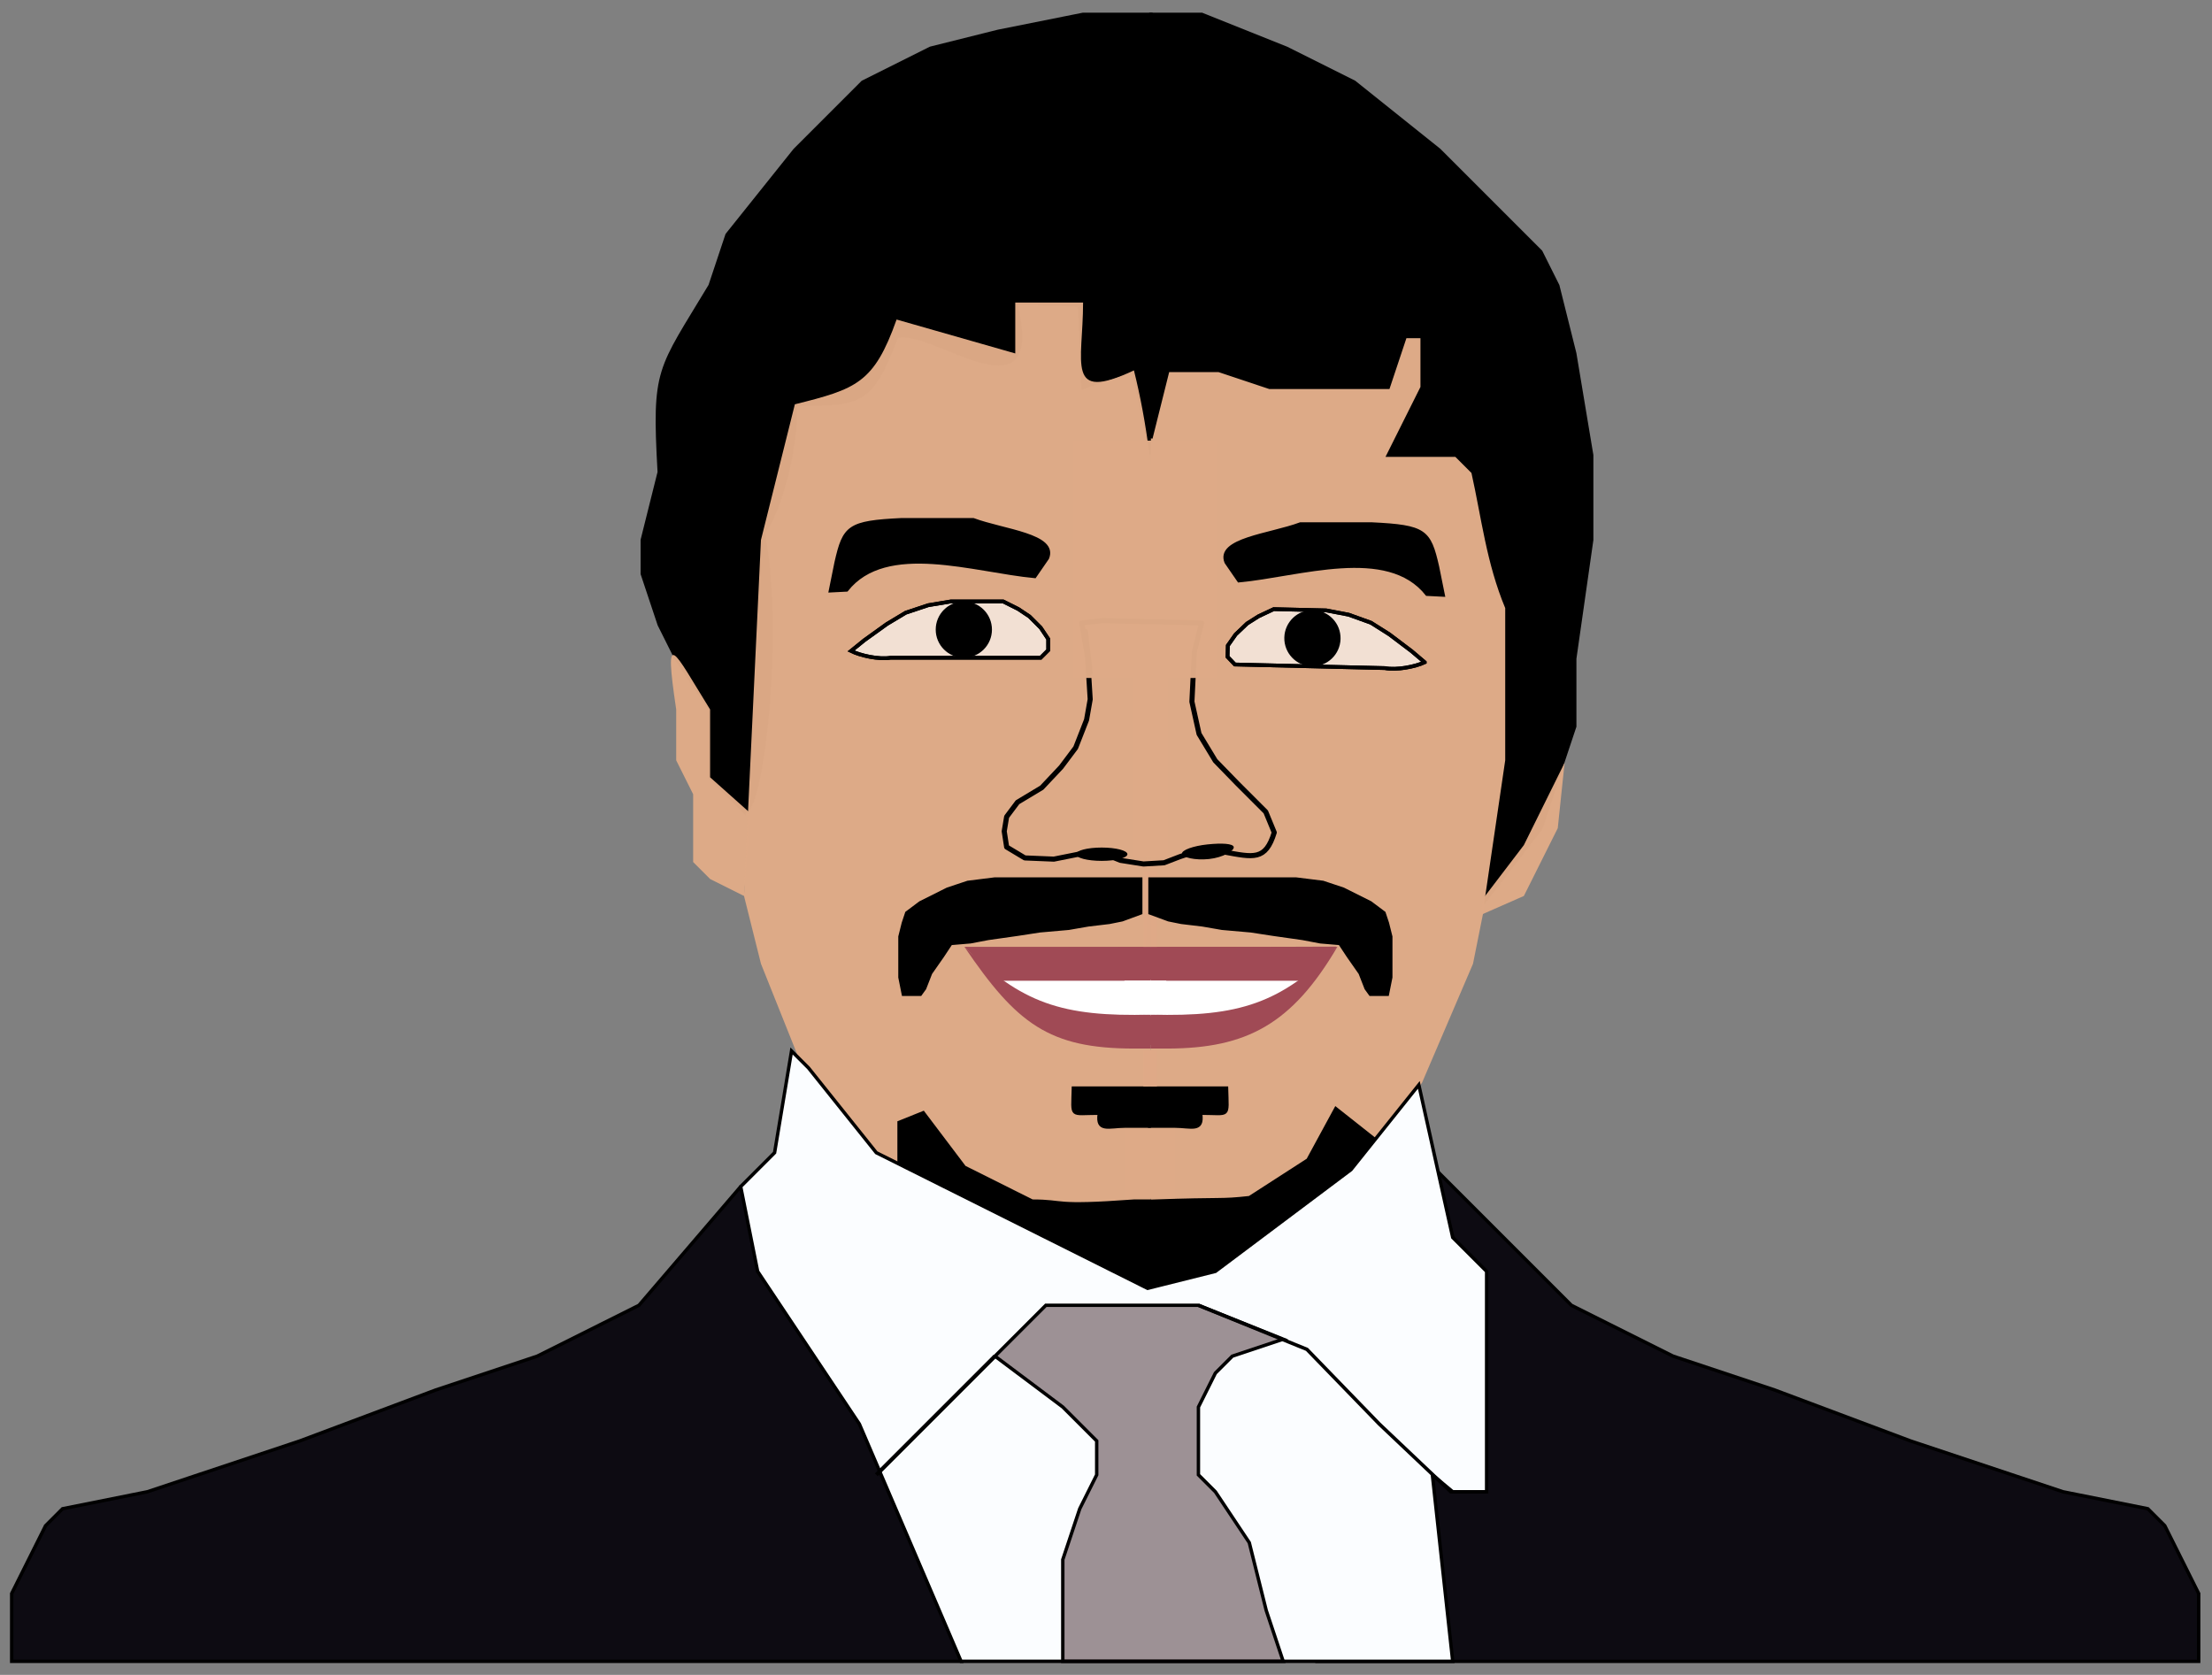 <?xml version="1.0" encoding="UTF-8" standalone="no"?>
<!-- Created with Inkscape (http://www.inkscape.org/) -->

<svg
   xmlns:dc="http://purl.org/dc/elements/1.1/"
   xmlns:cc="http://creativecommons.org/ns#"
   xmlns:rdf="http://www.w3.org/1999/02/22-rdf-syntax-ns#"
   xmlns:svg="http://www.w3.org/2000/svg"
   xmlns="http://www.w3.org/2000/svg"
   xmlns:sodipodi="http://sodipodi.sourceforge.net/DTD/sodipodi-0.dtd"
   xmlns:inkscape="http://www.inkscape.org/namespaces/inkscape"
   width="700"
   height="530"
   id="svg2"
   version="1.1"
   inkscape:version="0.91 r13725"
   sodipodi:docname="manny_pacquiao.svg">
  <rect width="100%" height="100%" fill="#808080" stroke="none"/>
  <defs
     id="defs4" />
  <sodipodi:namedview
     id="base"
     pagecolor="#ffffff"
     bordercolor="#666666"
     borderopacity="1.0"
     inkscape:pageopacity="0.0"
     inkscape:pageshadow="2"
     inkscape:zoom="1.1152084"
     inkscape:cx="263.85559"
     inkscape:cy="277.51837"
     inkscape:document-units="px"
     inkscape:current-layer="g5194"
     showgrid="false"
     showguides="false"
     inkscape:guide-bbox="true"
     inkscape:window-width="1600"
     inkscape:window-height="1137"
     inkscape:window-x="-8"
     inkscape:window-y="-8"
     inkscape:window-maximized="1"
     fit-margin-top="0"
     fit-margin-left="0"
     fit-margin-right="0"
     fit-margin-bottom="0">
    <sodipodi:guide
       orientation="1,0"
       position="386.654,358.611"
       id="guide3007" />
    <inkscape:grid
       type="xygrid"
       id="grid3009"
       empspacing="5"
       visible="true"
       enabled="true"
       snapvisiblegridlinesonly="true"
       dotted="true"
       originx="-23.346"
       originy="-410.675" />
  </sodipodi:namedview>
  <g
     inkscape:label="Layer 1"
     inkscape:groupmode="layer"
     id="layer1"
     transform="translate(-23.346,-111.687)">
    <g
       id="g5194"
       transform="matrix(1.073,0,0,1.073,-233.748,670.819)">
      <g
         id="g4198"
         transform="translate(3.049,-3.508)">
        <path
           sodipodi:nodetypes="cccccccccccccccccc"
           inkscape:connector-curvature="0"
           id="path5188"
           d="m 875,-67.638 -5,-5 -25,-5 -15,-5 -30,-10 -40,-15 -30,-10 -30,-15 -35,-35 -5,-5 5,20 -15,25 -20,35 -5,65 260,0 0,-20 -5,-10 z"
           style="fill:#0d0b12;fill-opacity:1;stroke:#000000;stroke-width:1px;stroke-linecap:butt;stroke-linejoin:miter;stroke-opacity:1" />
        <path
           style="fill:#000000;stroke:#000000;stroke-width:1px;stroke-linecap:butt;stroke-linejoin:miter;stroke-opacity:1"
           d="m 455.982,-278.352 -10,-10 0,-20 -10,-15 -5,-10 -1,-3 -2,-6 -2,-6 0,-10 5,-20 c -1.723,-30.873 -0.19,-29.684 15,-55 l 5,-15 20,-25 20,-20 20,-10 20,-5 25,-5 20,0 0.018,129.714 -5.018,-24.714 -15,5 L 555,-427.638 535.982,-428.352 c 9.018,35.714 -24.421,6.875 -35,10 -7.555,19.702 -10.301,20 -30,20 0.922,20.706 -10.982,45.714 -10,35 6.995,29.785 0.099,86.482 -5,85 z"
           id="path5024"
           inkscape:connector-curvature="0"
           sodipodi:nodetypes="ccccccccccccccccccccccccccc" />
        <path
           style="fill:#deaa87;fill-opacity:0.98;stroke:none"
           d="m 455.982,-253.352 -10,-5 -5,-5 0,-20 -5,-10 0,-15 c -3.713,-24.949 -0.916,-17.57 10,0 l 0,20 L 458,-277.638 Z"
           id="path5026"
           inkscape:connector-curvature="0"
           sodipodi:nodetypes="cccccccccc" />
        <path
           style="fill:#deaa87;fill-opacity:0.98;stroke:none"
           d="m 455.982,-253.352 5,20 10,25 c 13.53,35.202 25.562,38.708 50,55 l 55,20 0,-75 c -5.864,-64.475 10.638,-137.446 -5,-200 -20.313,9.519 -15,-2.069 -15,-20 l -20,0 0,15 -35,-10 c -6.677,18.826 -11.913,20.478 -30,25 l -5,20 -5,20 z"
           id="path5028"
           inkscape:connector-curvature="0"
           sodipodi:nodetypes="ccccccccccccccc" />
        <path
           style="fill:#000000;fill-opacity:1;stroke:#000000;stroke-width:0.845px;stroke-linecap:butt;stroke-linejoin:miter;stroke-opacity:1"
           d="m 481.371,-343.274 1.706,-8.446 c 2.419,-10.612 3.692,-11.904 19.408,-12.669 l 12.669,0 8.446,0 c 9,3.349 24.71,4.565 21.943,11.406 l -3.779,5.486 c -17.869,-1.645 -43.871,-10.745 -55.474,3.97 z"
           id="path5030"
           inkscape:connector-curvature="0"
           sodipodi:nodetypes="ccccccccc" />
        <path
           style="fill:#000000;fill-opacity:1;stroke:#000000;stroke-width:1px;stroke-linecap:butt;stroke-linejoin:miter;stroke-opacity:1"
           d="m 508.839,-189.424 12.143,16.071 20,10 c 10,0 5.535,1.792 30,0 l 5,0 -0.339,30.714 c -0.619,-5.585 5.878,1.53 -14.661,-5.714 l -10.339,-5 -15,-5 -14.661,-5 -19.268,-12.857 0,-20.357 z"
           id="path5034"
           inkscape:connector-curvature="0"
           sodipodi:nodetypes="ccccccccccccc" />
        <path
           style="fill:#000000;stroke:#000000;stroke-width:0.763px;stroke-linecap:butt;stroke-linejoin:miter;stroke-opacity:1"
           d="m 575.904,-196.8 -15.265,0 -7.632,0 c -0.22,9.178 -1.111,7.632 7.632,7.632 -0.81,5.59 3.057,3.816 7.632,3.816 l 7.632,0 z"
           id="path5036"
           inkscape:connector-curvature="0"
           sodipodi:nodetypes="ccccccc" />
        <path
           style="fill:#ffffff;stroke:none"
           d="m 530.329,-229.781 46.01,0 0,12.02 c -21.293,0.643 -31.086,1.482 -46.01,-12.02 z"
           id="path5038"
           inkscape:connector-curvature="0"
           sodipodi:nodetypes="cccc" />
        <path
           style="fill:#deaa87;fill-opacity:0.98;stroke:none"
           d="m 575.982,-133.352 25,-10 35,-25 20,-30 15,-35 5,-25 5,-30 0,-40 0,-10 -5,-15 -5,-25 -5,-5 -20,0 10,-20 0,-15 -5,0 -5,15 -35,0 -15,-5 -15,0 -5,20 z"
           id="path5042"
           inkscape:connector-curvature="0" />
        <path
           style="fill:#000000;fill-opacity:1;stroke:#000000;stroke-width:1px;stroke-linecap:butt;stroke-linejoin:miter;stroke-opacity:1"
           d="m 575.982,-388.352 0,-125 15,0 25,10 20,10 25,20 10,10 20,20 5,10 5,20 5,30 0,25 -5,35 0,20 -10,30 -15.982,20.714 5.982,-40.714 0,-45 c -5.58,-13.333 -7.013,-26.667 -10,-40 l -5,-5 -20,0 10,-20 0,-15 -5,0 -5,15 -35,0 -15,-5 -15,0 z"
           id="path5044"
           inkscape:connector-curvature="0"
           sodipodi:nodetypes="ccccccccccccccccccccccccccccc" />
        <path
           style="fill:#deaa87;fill-opacity:0.98;stroke:none"
           d="m 673,-247.638 12.982,-5.714 5,-10 5,-10 L 698,-292.638 685.982,-268.352 674,-252.638 Z"
           id="path5046"
           inkscape:connector-curvature="0"
           sodipodi:nodetypes="cccccccc" />
        <path
           sodipodi:nodetypes="ccccccccc"
           inkscape:connector-curvature="0"
           id="path5052"
           d="m 662.285,-342.012 -1.706,-8.446 c -2.419,-10.612 -3.692,-11.904 -19.408,-12.669 l -12.669,0 -8.446,0 c -9,3.349 -24.71,4.565 -21.943,11.406 l 3.779,5.486 c 17.869,-1.645 43.871,-10.745 55.474,3.97 z"
           style="fill:#000000;fill-opacity:1;stroke:#000000;stroke-width:0.845px;stroke-linecap:butt;stroke-linejoin:miter;stroke-opacity:1" />
        <path
           sodipodi:nodetypes="ccccc"
           inkscape:connector-curvature="0"
           id="path5054"
           d="m 621.761,-229.781 -46.136,0 0,11.515 25.631,0 c 7.405,-1.703 14.133,-5.943 20.505,-11.515 z"
           style="fill:#ffffff;stroke:none" />
        <path
           inkscape:connector-curvature="0"
           id="path5056"
           d="m 575.507,-196.8 15.265,0 7.632,0 c 0.22,9.178 1.111,7.632 -7.632,7.632 0.81,5.59 -3.057,3.816 -7.632,3.816 l -7.632,0 z"
           style="fill:#000000;stroke:#000000;stroke-width:0.763px;stroke-linecap:butt;stroke-linejoin:miter;stroke-opacity:1"
           sodipodi:nodetypes="ccccccc" />
        <path
           sodipodi:nodetypes="cccccccccccc"
           inkscape:connector-curvature="0"
           id="path5058"
           d="m 630.509,-190.692 -8.234,15.161 -17.217,11.107 c -9.108,0.999 -6.614,0.259 -29.076,1.072 l -3.378,2.059 3.378,27.941 c 0.006,-5.149 -10,5 13.358,-6.303 l 11.642,-3.697 10.438,-7.943 9.562,-7.057 c 10.832,-5.889 16.784,-12.502 21.071,-23.214 z"
           style="fill:#000000;fill-opacity:1;stroke:#000000;stroke-width:0.916px;stroke-linecap:butt;stroke-linejoin:miter;stroke-opacity:1" />
        <path
           style="fill:#a04a55;fill-opacity:1;stroke:none"
           d="m 520.982,-238.352 55,0 0,10 -45,0 -10,-10 z"
           id="path5060"
           inkscape:connector-curvature="0" />
        <path
           style="fill:#a04a55;fill-opacity:1;stroke:none"
           d="m 520.982,-238.352 c 15.377,22.656 24.948,30 50,30 l 5,0 0,-10 c -26.203,0.696 -38.274,-3.385 -55,-20 z"
           id="path5062"
           inkscape:connector-curvature="0"
           sodipodi:nodetypes="ccccc" />
        <path
           inkscape:connector-curvature="0"
           id="path5064"
           d="m 630.982,-238.352 -55,0 0,10 45,0 10,-10 z"
           style="fill:#a04a55;fill-opacity:1;stroke:none" />
        <path
           sodipodi:nodetypes="ccccc"
           inkscape:connector-curvature="0"
           id="path5066"
           d="m 630.982,-238.352 c -13.436,22.918 -26.883,29.93 -50,30 l -5,0 0,-10 c 26.203,0.696 38.274,-3.385 55,-20 z"
           style="fill:#a04a55;fill-opacity:1;stroke:none" />
        <rect
           y="-184.85"
           x="568.562"
           height="20.619"
           width="14.597"
           id="rect5070"
           style="fill:#deaa87;fill-opacity:0.98;stroke:none" />
        <rect
           style="fill:#deaa87;fill-opacity:1;stroke:none"
           id="rect5072"
           width="10"
           height="70.556"
           x="570.982"
           y="-335.372" />
        <path
           style="fill:#ffffff;fill-opacity:1;stroke:none"
           d="m 568.197,-228.385 12.321,0 0,9.414 c -3.543,1.129 -8.077,0.274 -12.321,0 z"
           id="rect5074"
           inkscape:connector-curvature="0"
           sodipodi:nodetypes="ccccc" />
        <g
           id="g5076"
           style="fill:none"
           transform="translate(-561.069,-453.454)">
          <path
             style="fill:#000000;stroke:#000000;stroke-width:1px;stroke-linecap:butt;stroke-linejoin:miter;stroke-opacity:1"
             d="m 1125.051,195.102 5,0 4,0 0,10 -5.485,2.02 -3.758,0.758 -6.253,0.747 -5.747,1 -8.495,0.747 -6.505,1 -8.747,1.242 -5.253,1 -5.758,0.485 -2.485,3.758 -3.495,5 -1.758,4.495 -1.263,1.747 -5,0 -1,-5 0,-6 0,-6 1,-4 1,-3 4,-3 4,-2 4,-2 6,-2 8,-1 6,0 10,0 8,0 10,0"
             id="path5078"
             inkscape:connector-curvature="0"
             sodipodi:nodetypes="cccccccccccccccccccccccccccccccc" />
        </g>
        <rect
           transform="matrix(0.932,0,0,0.932,217.752,-624.913)"
           y="386.04"
           x="382.848"
           height="6.061"
           width="2.904"
           id="rect5256"
           style="fill:#deaa87;fill-opacity:0.98;fill-rule:evenodd;stroke:none;stroke-width:1.5;stroke-linecap:square;stroke-linejoin:round;stroke-miterlimit:4;stroke-dasharray:none;stroke-opacity:1" />
        <path
           style="fill:none;stroke:#000000;stroke-width:1.5;stroke-linecap:butt;stroke-linejoin:round;stroke-miterlimit:4;stroke-dasharray:none;stroke-opacity:1"
           d="m 558.084,-319.214 -1.429,-12.143 0.714,8.571 0.714,11.429 -1.071,6.071 -3.214,8.214 -4.286,5.714 -5.714,6.071 -7.143,4.286 -3.214,4.286 -0.714,4.286 0.714,4.643 5.357,3.214 8.571,0.357 7.143,-1.429 5.714,-0.357 5,1.429 1.786,0.714 6.786,1.071 6.071,-0.357 4.643,-1.786 5.357,-1.786 7.5,0.357 c 8.94,1.635 12.422,2.653 15,-5.714 l -2.5,-6.071 -8.258,-8.258 -6.638,-6.829 -4.787,-7.918 -2.103,-9.495 0.714,-14.643 2.143,-8.571 -29.286,-0.714 -6.071,0.714 z"
           id="path4956"
           inkscape:connector-curvature="0"
           sodipodi:nodetypes="cccccccccccccccccccccccccccccccccc" />
        <rect
           style="fill:#deaa87;fill-opacity:0.98;stroke:none"
           id="rect5068"
           width="42.078"
           height="70"
           x="553.157"
           y="-387.638" />
        <path
           style="fill:#000000;fill-opacity:1;fill-rule:evenodd;stroke:none"
           d="m 569.058,-265.665 c 0,1.085 -3.398,1.964 -7.589,1.964 -4.191,0 -7.589,-0.879 -7.589,-1.964 0,-1.085 3.398,-1.964 7.589,-1.964 4.191,0 7.589,0.879 7.589,1.964 z"
           id="path4958"
           inkscape:connector-curvature="0" />
        <path
           style="fill:#000000;fill-opacity:1;fill-rule:evenodd;stroke:none"
           d="m 600.422,-267.753 c 0.113,1.079 -3.129,3.068 -7.298,3.506 -4.168,0.438 -7.863,-0.483 -7.976,-1.562 -0.113,-1.079 3.353,-2.309 7.521,-2.747 4.168,-0.438 7.64,-0.276 7.753,0.803 z"
           id="path4960"
           inkscape:connector-curvature="0"
           sodipodi:nodetypes="sssss" />
        <rect
           style="fill:#a04a55;fill-opacity:1;fill-rule:evenodd;stroke:none"
           id="rect5100"
           width="11.964"
           height="8.571"
           x="569.107"
           y="-217.995" />
        <path
           style="fill:#a04a55;fill-opacity:1;fill-rule:evenodd;stroke:none"
           d="m 522.009,-238.038 108.56,-0.379 -7.324,9.708 -94.923,0 z"
           id="rect5102"
           inkscape:connector-curvature="0"
           sodipodi:nodetypes="ccccc" />
        <rect
           style="fill:#dea987;fill-opacity:0.992;fill-rule:evenodd;stroke:none"
           id="rect5104"
           width="4.017"
           height="22.387"
           x="573.751"
           y="-260.735" />
        <rect
           y="-207.878"
           x="573.75"
           height="10.714"
           width="4.018"
           id="rect5106"
           style="fill:#dea987;fill-opacity:0.992;fill-rule:evenodd;stroke:none" />
        <rect
           style="fill:#deaa87;fill-opacity:0.98;stroke:none"
           id="rect5108"
           width="14.597"
           height="20.619"
           x="568.562"
           y="-184.85" />
        <g
           transform="translate(-2.525,0)"
           id="g5156"
           style="fill:#ffffff;fill-opacity:0.63">
          <g
             transform="matrix(-1.106,0,0,1.106,1031.545,-593.877)"
             id="g5158"
             style="fill:#ffffff;fill-opacity:0.63">
            <g
               id="g5160"
               transform="translate(767,88)"
               style="fill:#ffffff;fill-opacity:0.63">
              <path
                 sodipodi:nodetypes="ccccccccccccccccccc"
                 style="fill:#ffffff;fill-opacity:0.63;stroke:#000000;stroke-width:1px;stroke-linecap:butt;stroke-linejoin:miter;stroke-opacity:1"
                 d="m 449.627,34.298 -3.557,-2.873 -6.019,-4.323 -5,-3 -6,-2 -6,-1 -9,0 -5,0 -2,1 -2,1 -3,2 -3,3 -2,3 0,3 2,2 8,0 14,0 18,0 c 3.137,0.552 8.142,-0.587 10.576,-1.804 z"
                 id="path5162"
                 inkscape:connector-curvature="0"
                 transform="translate(-727.051,120.26)" />
              <circle
                 style="fill:#ffffff;fill-opacity:0.63;fill-rule:evenodd;stroke:none"
                 id="path5164"
                 transform="matrix(0.75,0,0,0.75,127.5,30.841)"
                 cx="-580"
                 cy="157.362"
                 r="10" />
            </g>
          </g>
        </g>
        <g
           id="g5136"
           transform="translate(-2.525,0)">
          <g
             id="g5128"
             transform="matrix(-1.106,0,0,1.106,1031.545,-593.877)">
            <g
               transform="translate(767,88)"
               id="g5130">
              <path
                 transform="translate(-727.051,120.26)"
                 inkscape:connector-curvature="0"
                 id="path5132"
                 d="m 449.627,34.298 -3.557,-2.873 -6.019,-4.323 -5,-3 -6,-2 -6,-1 -9,0 -5,0 -2,1 -2,1 -3,2 -3,3 -2,3 0,3 2,2 8,0 14,0 18,0 c 3.137,0.552 8.142,-0.587 10.576,-1.804 z"
                 style="fill:none;stroke:#000000;stroke-width:1px;stroke-linecap:butt;stroke-linejoin:miter;stroke-opacity:1"
                 sodipodi:nodetypes="ccccccccccccccccccc" />
              <circle
                 transform="matrix(0.75,0,0,0.75,127.5,30.841)"
                 id="path5134"
                 style="fill:#000000;fill-opacity:1;fill-rule:evenodd;stroke:none"
                 cx="-580"
                 cy="157.362"
                 r="10" />
            </g>
          </g>
        </g>
        <g
           id="g5166"
           transform="matrix(-1,-0.024,-0.024,1,1138.996,15.098)"
           style="fill:#ffffff">
          <g
             id="g5168"
             transform="matrix(-1.106,0,0,1.106,1031.545,-593.877)"
             style="fill:#ffffff;fill-opacity:0.631">
            <g
               transform="translate(767,88)"
               id="g5170"
               style="fill:#ffffff;fill-opacity:0.631">
              <path
                 transform="translate(-727.051,120.26)"
                 inkscape:connector-curvature="0"
                 id="path5172"
                 d="m 449.627,34.298 -3.557,-2.873 -6.019,-4.323 -5,-3 -6,-2 -6,-1 -9,0 -5,0 -2,1 -2,1 -3,2 -3,3 -2,3 0,3 2,2 8,0 14,0 18,0 c 3.137,0.552 8.142,-0.587 10.576,-1.804 z"
                 style="fill:#ffffff;fill-opacity:0.631;stroke:#000000;stroke-width:1px;stroke-linecap:butt;stroke-linejoin:miter;stroke-opacity:1"
                 sodipodi:nodetypes="ccccccccccccccccccc" />
              <circle
                 transform="matrix(0.75,0,0,0.75,127.5,30.841)"
                 id="path5174"
                 style="fill:#ffffff;fill-opacity:0.631;fill-rule:evenodd;stroke:none"
                 cx="-580"
                 cy="157.362"
                 r="10" />
            </g>
          </g>
        </g>
        <g
           transform="matrix(-1,-0.024,-0.024,1,1138.996,15.098)"
           id="g5142">
          <g
             transform="matrix(-1.106,0,0,1.106,1031.545,-593.877)"
             id="g5144">
            <g
               id="g5146"
               transform="translate(767,88)">
              <path
                 sodipodi:nodetypes="ccccccccccccccccccc"
                 style="fill:none;stroke:#000000;stroke-width:1px;stroke-linecap:butt;stroke-linejoin:miter;stroke-opacity:1"
                 d="m 449.627,34.298 -3.557,-2.873 -6.019,-4.323 -5,-3 -6,-2 -6,-1 -9,0 -5,0 -2,1 -2,1 -3,2 -3,3 -2,3 0,3 2,2 8,0 14,0 18,0 c 3.137,0.552 8.142,-0.587 10.576,-1.804 z"
                 id="path5148"
                 inkscape:connector-curvature="0"
                 transform="translate(-727.051,120.26)" />
              <circle
                 style="fill:#000000;fill-opacity:1;fill-rule:evenodd;stroke:none"
                 id="path5150"
                 transform="matrix(0.75,0,0,0.75,127.5,30.841)"
                 cx="-580"
                 cy="157.362"
                 r="10" />
            </g>
          </g>
        </g>
        <g
           transform="matrix(-1,0,0,1,1709.774,-453.454)"
           style="fill:none"
           id="g5152">
          <path
             sodipodi:nodetypes="cccccccccccccccccccccccccccccccc"
             inkscape:connector-curvature="0"
             id="path5154"
             d="m 1125.051,195.102 5,0 4,0 0,10 -5.485,2.02 -3.758,0.758 -6.253,0.747 -5.747,1 -8.495,0.747 -6.505,1 -8.747,1.242 -5.253,1 -5.758,0.485 -2.485,3.758 -3.495,5 -1.758,4.495 -1.263,1.747 -5,0 -1,-5 0,-6 0,-6 1,-4 1,-3 4,-3 4,-2 4,-2 6,-2 8,-1 6,0 10,0 8,0 10,0"
             style="fill:#000000;stroke:#000000;stroke-width:1px;stroke-linecap:butt;stroke-linejoin:miter;stroke-opacity:1" />
        </g>
        <path
           style="fill:#0d0b12;fill-opacity:1;stroke:#000000;stroke-width:1px;stroke-linecap:butt;stroke-linejoin:miter;stroke-opacity:1"
           d="m 250,-67.638 5,-5 25,-5 15,-5 30,-10 40,-15 30,-10 30,-15 30,-35 5,0 0,15 15,25 20,35 25,65 -280,0 0,-20 5,-10 5,-10 z"
           id="path5180"
           inkscape:connector-curvature="0"
           sodipodi:nodetypes="ccccccccccccccccccc" />
        <path
           style="fill:#fbfdff;fill-opacity:1;stroke:#000000;stroke-width:1px;stroke-linecap:butt;stroke-linejoin:miter;stroke-opacity:1"
           d="m 520,-27.638 145,0 -6,-55 6,5 10,0 0,-65 -10,-10 -10,-45 -20,25 -40,30 -20,5 -80,-40 -20,-25 -5,-5 -5,30 -10,10 5,25 30,45 z"
           id="path5184"
           inkscape:connector-curvature="0"
           sodipodi:nodetypes="ccccccccccccccccccc" />
        <path
           style="fill:#4f363b;fill-opacity:0.541;stroke:#000000;stroke-width:1px;stroke-linecap:butt;stroke-linejoin:miter;stroke-opacity:1"
           d="m 530,-117.638 20,15 10,10 0,10 -5,10 -5,15 0,30 65,0 -5,-15 -5,-20 -10,-15 -5,-5 0,-20 5,-10 5,-5 15,-5 -25,-10 -15,0 -25,0 -5,0 -15,15 z"
           id="path5182"
           inkscape:connector-curvature="0" />
        <path
           style="fill:none;stroke:#000000;stroke-width:1.167px;stroke-linecap:butt;stroke-linejoin:miter;stroke-opacity:1"
           d="M 530,-117.638 506.667,-94.304 495,-82.638 l 0,0 0,0"
           id="path5190"
           inkscape:connector-curvature="0" />
        <path
           style="fill:none;stroke:#000000;stroke-width:1.027px;stroke-linecap:butt;stroke-linejoin:miter;stroke-opacity:1"
           d="m 590,-132.638 32,13 21.333,22 21.111,20 10.556,0 -10.556,0"
           id="path5192"
           inkscape:connector-curvature="0"
           sodipodi:nodetypes="cccccc" />
      </g>
    </g>
  </g>
</svg>
